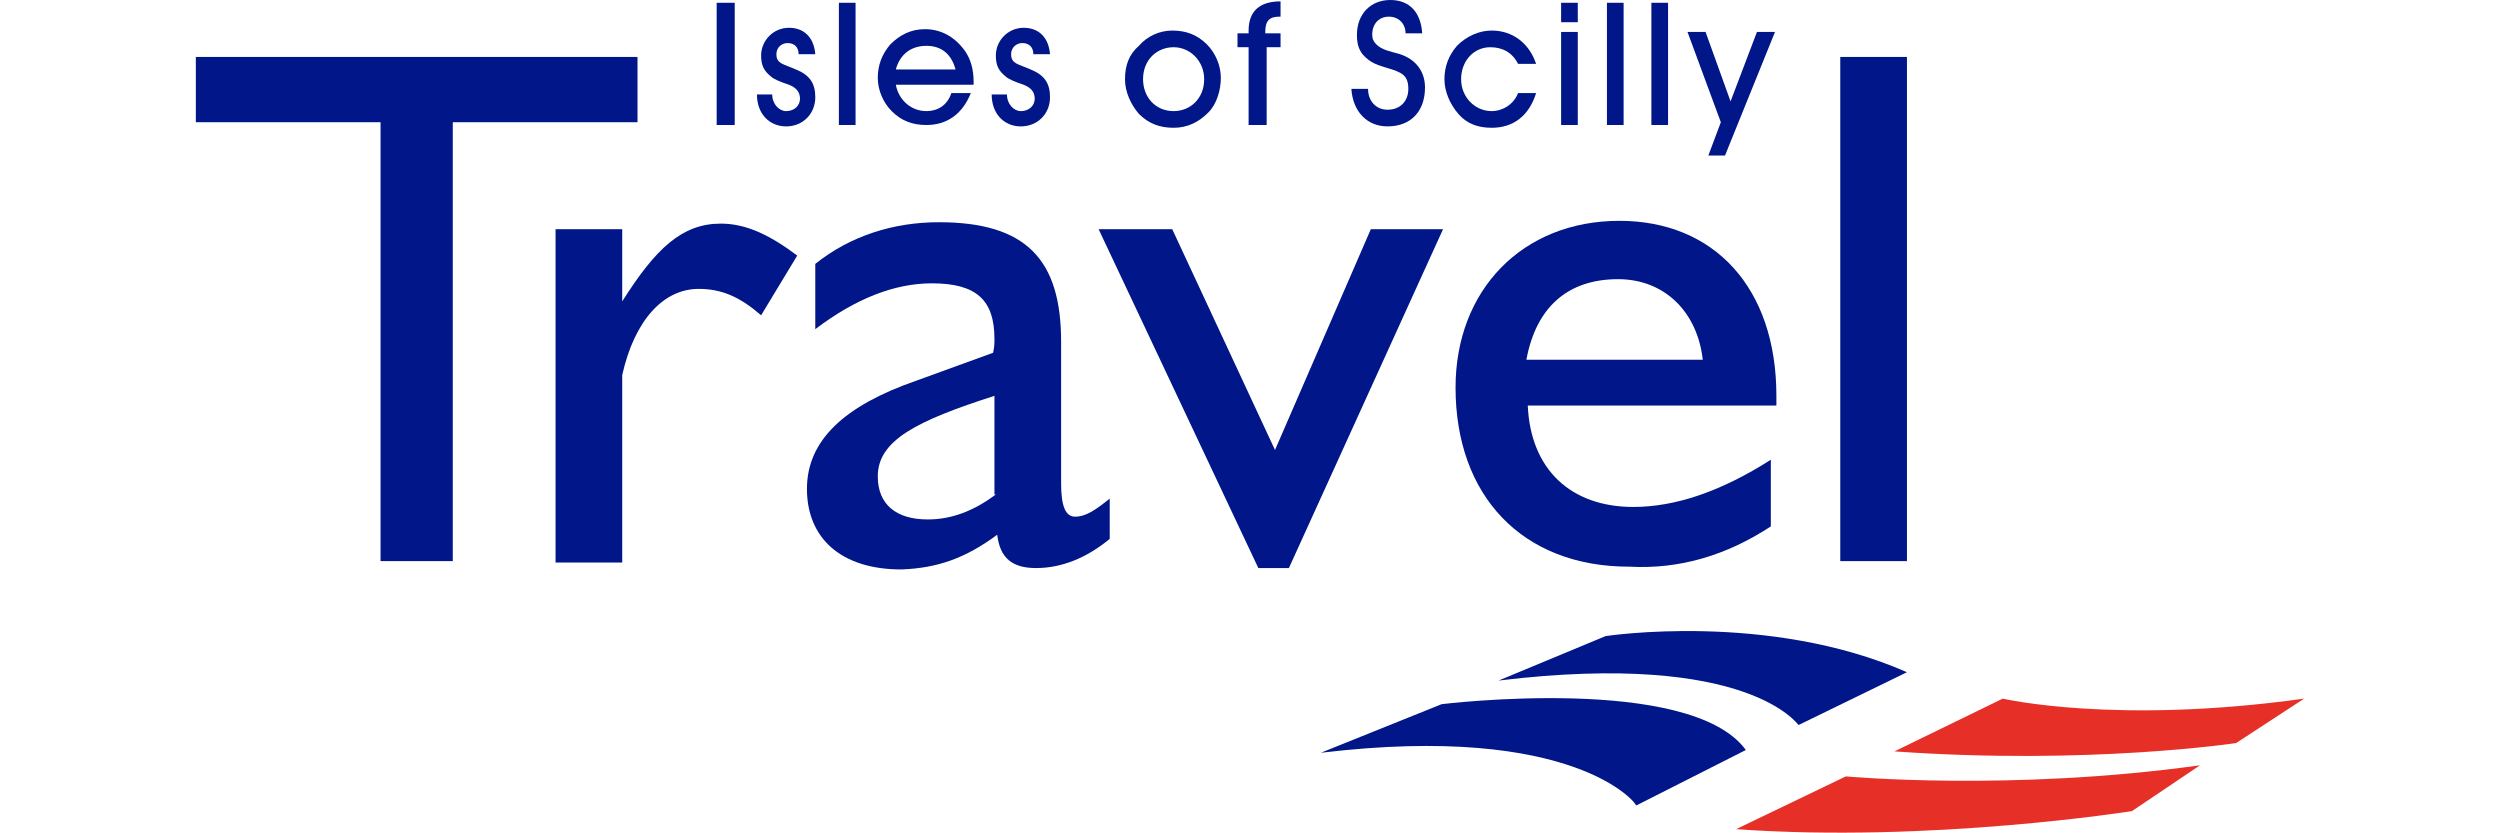 <?xml version="1.0" encoding="utf-8"?>
<!-- Generator: Adobe Illustrator 19.1.1, SVG Export Plug-In . SVG Version: 6.00 Build 0)  -->
<svg version="1.1" id="SCIL" xmlns="http://www.w3.org/2000/svg" xmlns:xlink="http://www.w3.org/1999/xlink" x="0px" y="0px"
	 viewBox="0 0 180 60" enable-background="new 0 0 180 60" xml:space="preserve">
<g>
	<g>
		<polygon fill="#001689" points="27.4,8.8 14.1,8.8 14.1,4.1 45.9,4.1 45.9,8.8 32.6,8.8 32.6,40.4 27.4,40.4 		"/>
		<path fill="#001689" d="M40,16.5h4.8v5.2c2.4-3.8,4.3-5.6,7.1-5.6c1.8,0,3.5,0.8,5.5,2.3l-2.6,4.3c-1.5-1.3-2.8-1.9-4.5-1.9
			c-2.5,0-4.6,2.2-5.5,6.2v13.5H40V16.5z"/>
		<path fill="#001689" d="M71.7,35.6c-1.6,1.2-3.2,1.8-4.9,1.8c-2.3,0-3.6-1.1-3.6-3.1c0-2.6,2.8-4,8.4-5.8V35.6z M71.8,38.5
			c0.2,1.7,1.1,2.4,2.8,2.4c1.8,0,3.6-0.7,5.3-2.1v-2.9c-1,0.8-1.7,1.3-2.5,1.3c-0.7,0-1-0.8-1-2.4V24.6c0-5.9-2.5-8.6-8.8-8.6
			c-3.3,0-6.4,1-8.9,3v4.7c2.9-2.2,5.7-3.3,8.4-3.3c3.2,0,4.5,1.2,4.5,4c0,0.3,0,0.6-0.1,1L66,27.4c-5.2,1.8-7.9,4.3-7.9,7.8
			c0,3.5,2.4,5.8,6.8,5.8C67.5,40.9,69.5,40.2,71.8,38.5"/>
		<polygon fill="#001689" points="79.1,16.5 84.4,16.5 91.8,32.4 98.7,16.5 103.9,16.5 92.8,40.9 90.6,40.9 		"/>
		<path fill="#001689" d="M109.9,25.9c0.7-3.8,3-5.8,6.6-5.8c3.3,0,5.7,2.3,6.1,5.8H109.9z M127.5,37.9v-4.8
			c-3.6,2.3-6.9,3.4-9.9,3.4c-4.5,0-7.4-2.7-7.6-7.3h17.9c0-0.2,0-0.5,0-0.7c0-7.8-4.5-12.6-11.3-12.6c-7,0-11.8,5-11.8,12
			c0,7.8,4.8,12.9,12.5,12.9C120.9,41,124.3,40,127.5,37.9"/>
		<rect x="132.5" y="4.1" fill="#001689" width="4.8" height="36.3"/>
	</g>
	<g>
		<rect x="51.6" y="0.2" fill="#001689" width="1.3" height="8.8"/>
		<path fill="#001689" d="M55.6,6.8c0,0.7,0.5,1.2,1,1.2c0.6,0,1-0.4,1-0.9c0-0.5-0.3-0.8-0.8-1c-0.6-0.2-1.1-0.4-1.3-0.6
			c-0.5-0.4-0.7-0.8-0.7-1.5c0-1.1,0.9-2,2-2c1.1,0,1.8,0.7,1.9,1.9h-1.2c0-0.5-0.3-0.8-0.8-0.8c-0.4,0-0.8,0.3-0.8,0.8
			c0,0.7,0.5,0.7,1.4,1.1c1,0.4,1.4,1,1.4,2c0,1.2-0.9,2.1-2.1,2.1c-1.2,0-2.1-0.9-2.1-2.3H55.6z"/>
		<rect x="60.4" y="0.2" fill="#001689" width="1.2" height="8.8"/>
		<path fill="#001689" d="M68.8,5h-4.3c0.3-1.1,1.1-1.7,2.2-1.7C67.8,3.3,68.5,3.9,68.8,5z M64.5,6.1h5.6c0-0.1,0-0.1,0-0.2
			c0-0.9-0.2-1.6-0.6-2.2c-0.7-1-1.7-1.6-2.9-1.6c-1,0-1.8,0.4-2.5,1.1c-0.6,0.7-0.9,1.5-0.9,2.4c0,0.9,0.4,1.8,1,2.4
			c0.7,0.7,1.5,1,2.5,1c1.5,0,2.6-0.8,3.2-2.3h-1.4C68.2,7.6,67.5,8,66.7,8C65.6,8,64.7,7.2,64.5,6.1"/>
		<path fill="#001689" d="M72.5,6.8c0,0.7,0.5,1.2,1,1.2c0.6,0,1-0.4,1-0.9c0-0.5-0.3-0.8-0.8-1c-0.6-0.2-1.1-0.4-1.3-0.6
			c-0.5-0.4-0.7-0.8-0.7-1.5c0-1.1,0.9-2,2-2c1.1,0,1.8,0.7,1.9,1.9h-1.2c0-0.5-0.3-0.8-0.8-0.8c-0.4,0-0.8,0.3-0.8,0.8
			c0,0.7,0.5,0.7,1.4,1.1c1,0.4,1.4,1,1.4,2c0,1.2-0.9,2.1-2.1,2.1c-1.2,0-2.1-0.9-2.1-2.3H72.5z"/>
		<path fill="#001689" d="M82.3,5.7c0-1.4,1-2.3,2.2-2.3c1.2,0,2.2,1,2.2,2.3c0,1.4-1,2.3-2.2,2.3C83.2,8,82.3,7,82.3,5.7z M81,5.7
			c0,0.9,0.4,1.8,1,2.5c0.7,0.7,1.5,1,2.5,1c1,0,1.8-0.4,2.5-1.1c0.6-0.6,0.9-1.6,0.9-2.5c0-0.9-0.4-1.8-1-2.4c-0.7-0.7-1.5-1-2.5-1
			c-0.9,0-1.8,0.4-2.4,1.1C81.3,3.9,81,4.7,81,5.7"/>
		<path fill="#001689" d="M89.9,9V3.4h-0.8v-1h0.8c0-0.1,0-0.1,0-0.2c0-1.4,0.8-2.1,2.3-2.1v1.1c0,0-0.1,0-0.1,0c-0.7,0-1,0.3-1,1.1
			c0,0,0,0.1,0,0.1h1.1v1h-1V9H89.9z"/>
		<path fill="#001689" d="M98.5,6.4c0,0.9,0.6,1.5,1.4,1.5c0.9,0,1.5-0.6,1.5-1.5c0-1-0.5-1.2-1.5-1.5c-0.6-0.2-1.2-0.3-1.8-1
			c-0.3-0.4-0.4-0.8-0.4-1.4c0-1.5,1-2.5,2.4-2.5c1.4,0,2.2,0.9,2.3,2.4h-1.2c0-0.7-0.5-1.2-1.2-1.2c-0.7,0-1.2,0.5-1.2,1.3
			c0,0.3,0.1,0.5,0.3,0.7c0.4,0.4,1,0.5,1.7,0.7c1.2,0.4,1.8,1.3,1.8,2.4c0,1.7-1,2.8-2.7,2.8c-1.5,0-2.5-1.1-2.6-2.7H98.5z"/>
		<path fill="#001689" d="M107.4,9.2c-1,0-1.8-0.3-2.4-1c-0.6-0.7-1-1.6-1-2.5c0-0.9,0.3-1.7,0.9-2.4c0.7-0.7,1.6-1.1,2.5-1.1
			c1.5,0,2.7,0.9,3.2,2.4h-1.3c-0.4-0.8-1.1-1.2-2-1.2c-1.2,0-2.1,1-2.1,2.3c0,1.3,1,2.3,2.2,2.3c0.8,0,1.6-0.5,1.9-1.3h1.3
			C110.1,8.3,109,9.2,107.4,9.2"/>
		<path fill="#001689" d="M112.4,2.3h1.2V9h-1.2V2.3z M112.4,1.5V0.2h1.2v1.4H112.4z"/>
		<rect x="115.7" y="0.2" fill="#001689" width="1.2" height="8.8"/>
		<rect x="118.9" y="0.2" fill="#001689" width="1.2" height="8.8"/>
		<polygon fill="#001689" points="122.8,2.3 124.6,7.3 126.5,2.3 127.8,2.3 124.2,11.2 123,11.2 123.9,8.8 121.5,2.3 		"/>
	</g>
	<g>
		<path fill="#001689" d="M95.1,54.2l8.7-3.5c0,0,17.9-2.2,21.9,3.3l-7.9,4C117.9,57.9,113.4,52,95.1,54.2"/>
		<path fill="#001689" d="M107.9,49l7.7-3.2c0,0,11.7-1.8,21.7,2.6l-7.8,3.8C129.5,52.3,126.1,46.8,107.9,49"/>
		<path fill="#E63027" d="M132.9,55.9c0,0,11.9,1.1,25.5-0.8l-4.9,3.3c0,0-14.5,2.3-28.5,1.3L132.9,55.9z"/>
		<path fill="#E63027" d="M144.2,50.3c0,0,8.1,1.9,21.7,0l-4.9,3.2c0,0-10.6,1.6-24.6,0.6L144.2,50.3z"/>
	</g>
</g>
<g>
</g>
<g>
</g>
<g>
</g>
<g>
</g>
<g>
</g>
<g>
</g>
</svg>

